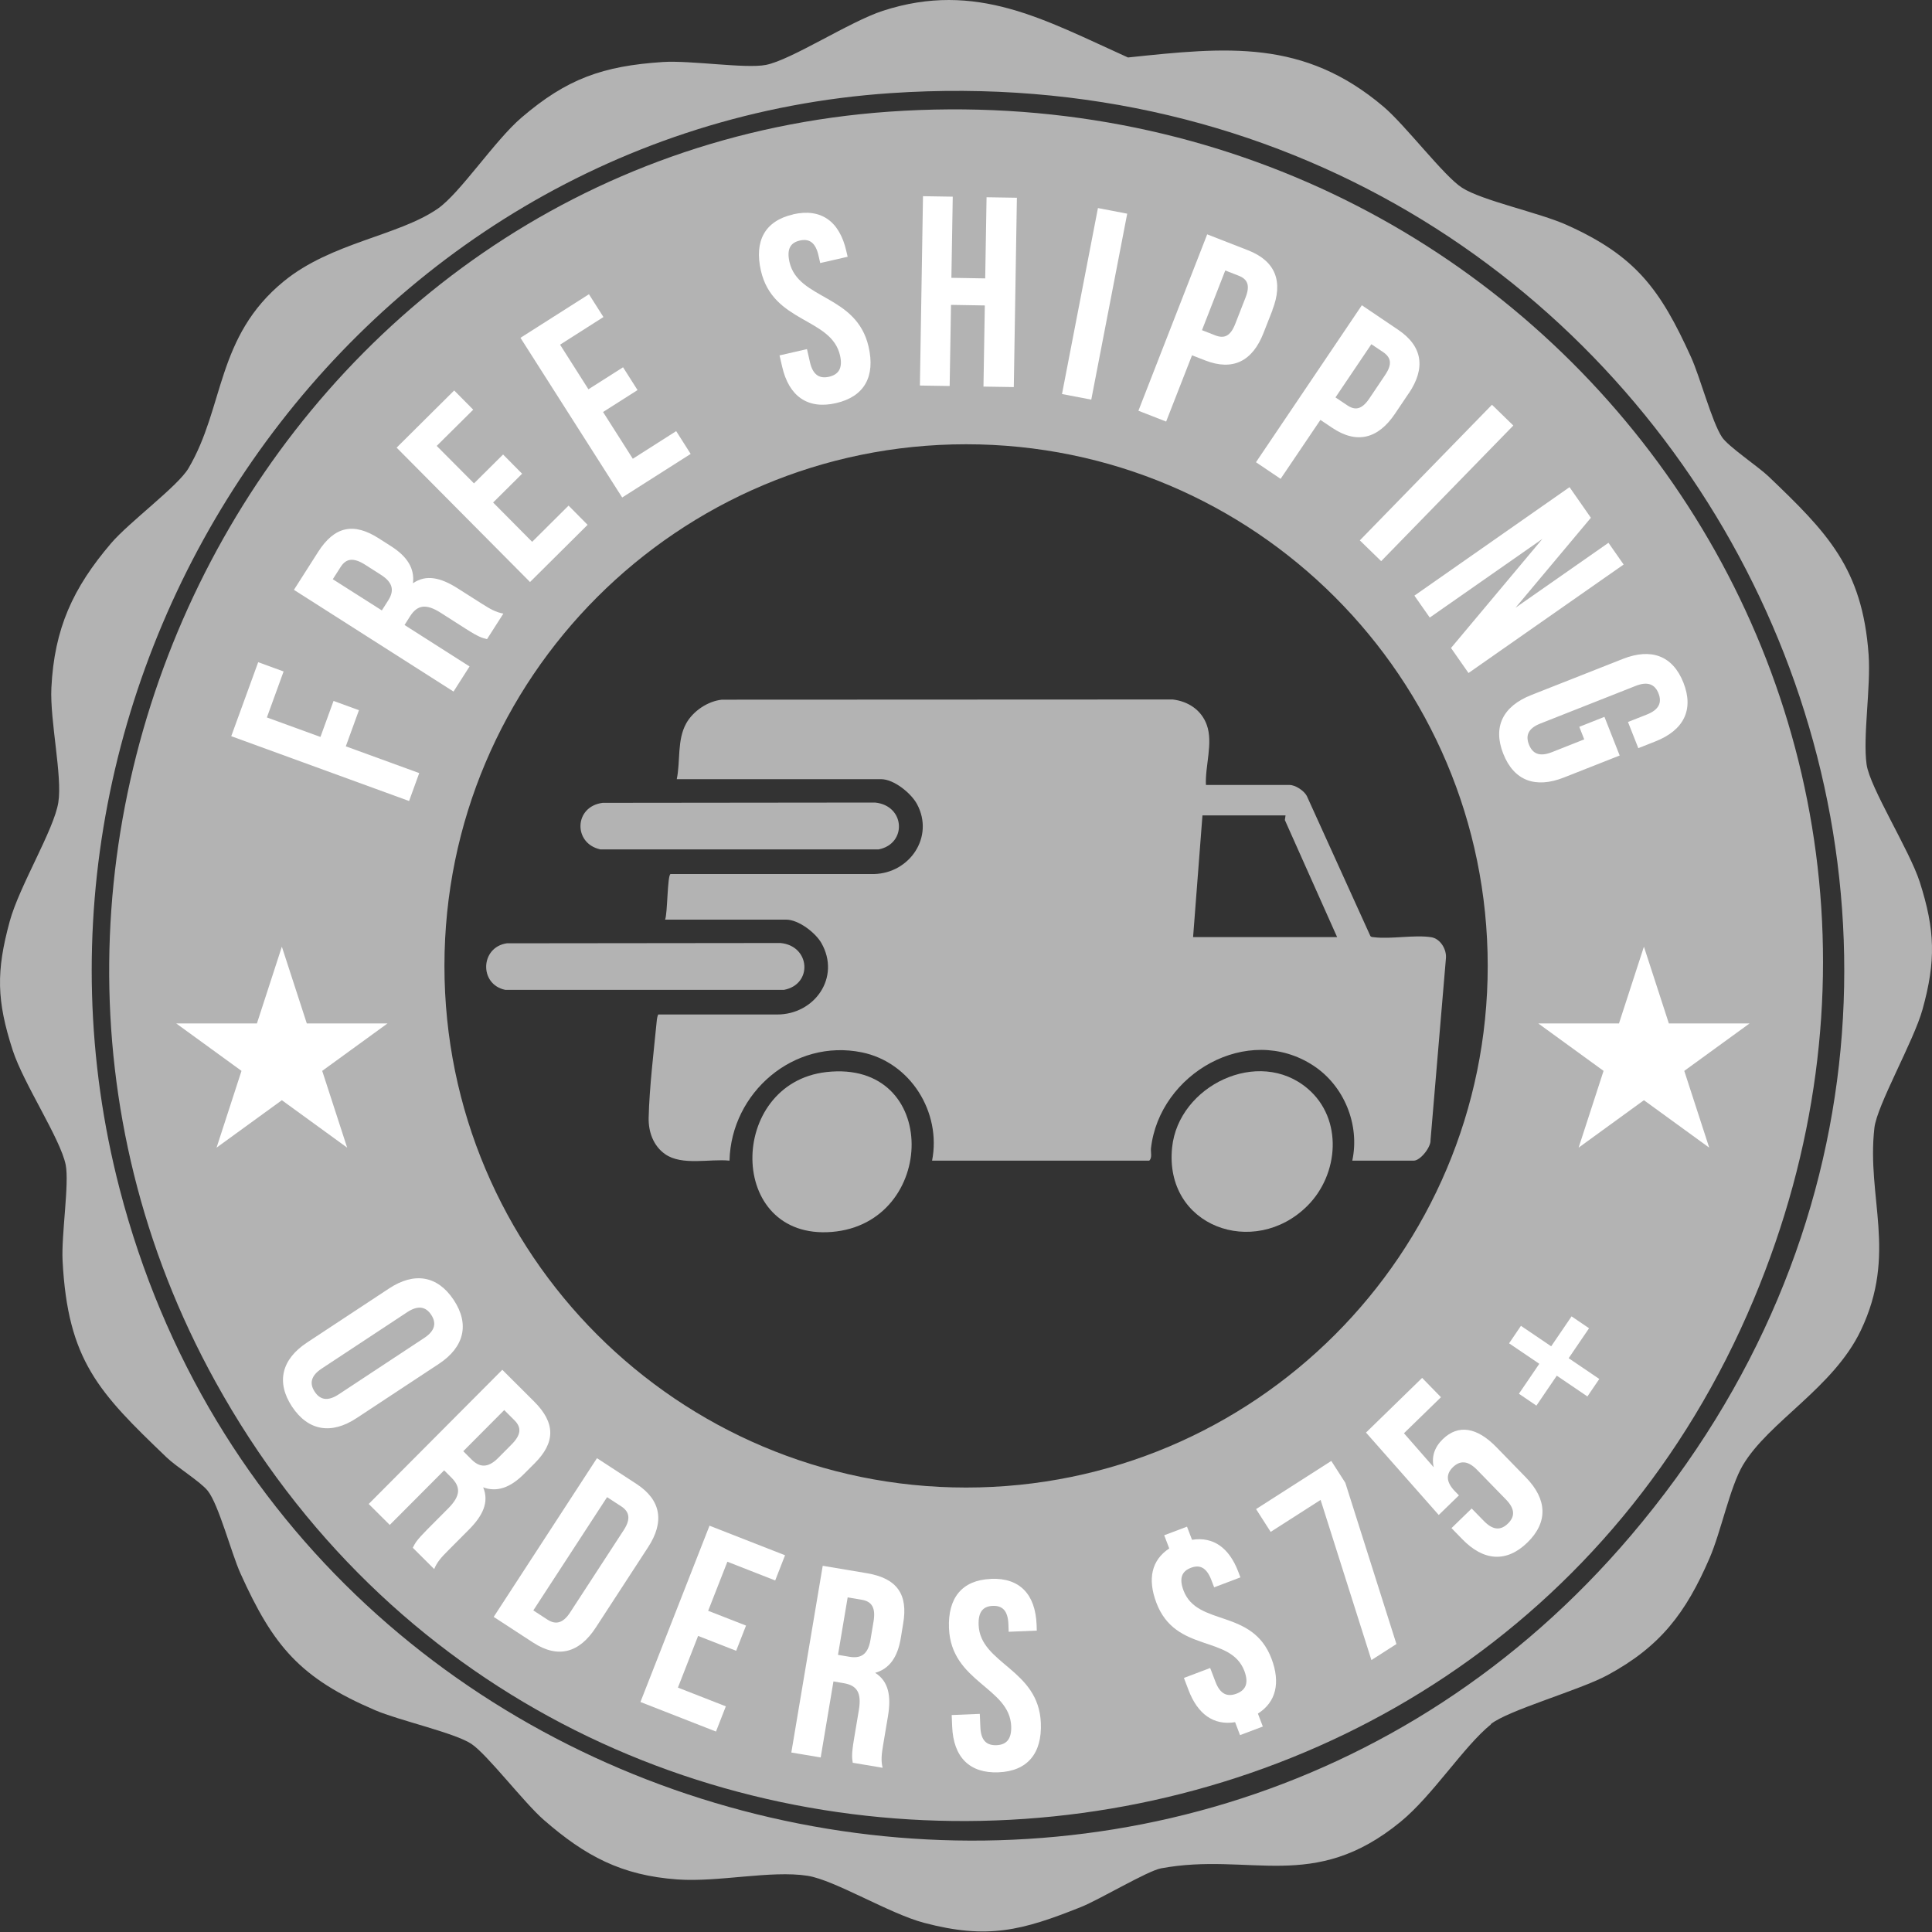 <svg xmlns="http://www.w3.org/2000/svg" fill="none" viewBox="0 0 200 200" height="200" width="200">
<rect x="0" y="0" width="200" height="200" fill="#333333" stroke="none"/>
<path fill="#B3B3B3" d="M154.338 178.51C151.518 180.79 148.328 185.85 144.988 188.59C135.958 196 129.408 191.7 120.188 193.41C118.788 193.67 113.818 196.65 111.888 197.42C105.798 199.85 102.248 200.79 95.658 199.05C92.058 198.1 86.408 194.62 83.598 194.18C79.798 193.59 74.398 194.86 70.138 194.56C64.338 194.15 60.578 192.13 56.298 188.4C54.238 186.61 50.438 181.61 48.788 180.52C47.048 179.37 41.288 178.1 38.808 177.03C31.078 173.71 28.298 170.44 24.888 162.87C23.958 160.81 22.638 155.75 21.508 154.33C20.748 153.38 18.288 151.87 17.258 150.88C10.218 144.14 7.008 140.83 6.478 130.5C6.338 127.84 7.188 122.51 6.798 120.57C6.238 117.85 2.448 112.2 1.318 108.73C-0.352 103.58 -0.412 100.57 1.008 95.37C2.008 91.71 5.598 85.88 6.038 83.06C6.468 80.34 5.158 74.62 5.318 71.22C5.618 65.05 7.558 60.86 11.498 56.24C13.378 54.04 18.428 50.32 19.508 48.48C23.258 42.13 22.348 34.87 29.378 29.12C34.308 25.09 41.228 24.43 45.318 21.6C47.628 20 51.208 14.55 53.978 12.18C58.678 8.15 62.398 6.83 68.608 6.42C71.498 6.23 77.188 7.13 79.278 6.72C81.888 6.22 87.948 2.24 91.388 1.12C101.078 -2.03 108.148 2.07 116.768 5.95C127.018 4.87 134.948 4.03 143.218 11.04C145.498 12.97 149.498 18.26 151.358 19.44C153.458 20.78 159.298 22 162.148 23.27C169.328 26.48 171.868 29.95 175.038 36.93C176.018 39.08 177.198 43.64 178.258 45.25C178.878 46.2 182.018 48.31 183.058 49.3C189.148 55.12 192.798 58.82 193.438 67.77C193.678 71.17 192.828 76.23 193.228 79.13C193.558 81.52 197.688 88.04 198.738 91.32C200.318 96.27 200.418 99.46 199.018 104.5C198.108 107.78 194.308 114.4 194.038 116.75C193.208 123.99 196.438 129.76 192.628 137.73C189.778 143.69 183.098 147.16 180.418 151.68C179.078 153.95 178.158 158.57 176.968 161.31C174.518 166.97 171.888 170.45 166.388 173.42C163.518 174.97 156.108 177.04 154.328 178.48L154.338 178.51ZM92.208 9.64C36.448 13.4 -1.552 69.4 12.388 123.09C30.608 193.27 121.688 214.45 168.828 158.96C221.598 96.85 173.378 4.16 92.208 9.64Z"></path>
<path fill="#B3B3B3" d="M92.038 11.56C28.478 16.03 -8.392 87.41 22.288 143.01C57.858 207.48 153.098 202.36 181.538 134.53C207.708 72.12 158.818 6.87 92.038 11.56ZM100.008 153.99C70.188 153.99 46.008 129.81 46.008 99.99C46.008 70.17 70.188 45.99 100.008 45.99C129.828 45.99 154.008 70.17 154.008 99.99C154.008 129.81 129.828 153.99 100.008 153.99Z"></path>
<path fill="white" d="M33.168 76.3L34.528 72.56L37.158 73.52L35.798 77.26L43.398 80.03L42.348 82.92L23.938 76.21L26.728 68.55L29.358 69.51L27.628 74.27L33.178 76.29L33.168 76.3Z"></path>
<path fill="white" d="M50.408 66.16C49.898 66.03 49.578 65.96 48.228 65.1L45.628 63.44C44.098 62.46 43.198 62.62 42.448 63.8L41.878 64.7L48.608 68.99L46.948 71.59L30.428 61.06L32.928 57.14C34.638 54.45 36.628 54.09 39.178 55.71L40.478 56.54C42.178 57.62 42.938 58.87 42.748 60.38C44.118 59.43 45.638 59.8 47.368 60.9L49.918 62.52C50.718 63.03 51.328 63.38 52.108 63.52L50.418 66.16H50.408ZM34.448 59.96L39.528 63.19L40.178 62.17C40.798 61.2 40.748 60.34 39.428 59.5L37.798 58.46C36.618 57.71 35.838 57.78 35.258 58.7L34.458 59.95L34.448 59.96Z"></path>
<path fill="white" d="M49.078 50.03L52.078 47.05L54.048 49.04L51.048 52.02L55.088 56.09L58.858 52.34L60.828 54.33L54.868 60.25L41.058 46.34L47.018 40.42L48.988 42.41L45.208 46.16L49.058 50.03H49.078Z"></path>
<path fill="white" d="M60.928 40.29L64.498 38.02L65.998 40.38L62.428 42.65L65.508 47.49L69.998 44.63L71.498 46.99L64.408 51.5L53.878 34.97L60.968 30.46L62.468 32.82L57.978 35.68L60.908 40.29H60.928Z"></path>
<path fill="white" d="M82.088 22.19C85.008 21.52 86.908 22.92 87.608 25.98L87.748 26.58L84.908 27.23L84.728 26.44C84.418 25.08 83.748 24.68 82.798 24.9C81.838 25.12 81.418 25.76 81.728 27.13C82.628 31.06 88.668 30.45 89.918 35.9C90.618 38.96 89.498 41.05 86.548 41.73C83.598 42.41 81.668 41.01 80.968 37.96L80.698 36.79L83.538 36.14L83.848 37.5C84.158 38.86 84.878 39.22 85.828 39C86.778 38.78 87.268 38.15 86.958 36.79C86.058 32.86 80.018 33.47 78.768 28.02C78.068 24.96 79.168 22.87 82.088 22.2V22.19Z"></path>
<path fill="white" d="M98.308 39.96L95.228 39.91L95.548 20.31L98.628 20.36L98.488 28.76L101.988 28.82L102.128 20.42L105.268 20.47L104.948 40.07L101.808 40.02L101.948 31.62L98.448 31.56L98.308 39.96Z"></path>
<path fill="white" d="M113.668 21.54L116.688 22.12L112.968 41.37L109.938 40.79L113.658 21.54H113.668Z"></path>
<path fill="white" d="M131.728 32.1L130.798 34.47C129.658 37.39 127.628 38.43 124.758 37.31L123.398 36.78L120.718 43.64L117.848 42.52L124.968 24.26L129.198 25.91C132.068 27.03 132.858 29.17 131.718 32.09L131.728 32.1ZM126.838 28L124.428 34.18L125.788 34.71C126.698 35.07 127.358 34.84 127.868 33.54L128.938 30.8C129.448 29.5 129.118 28.88 128.198 28.53L126.838 28Z"></path>
<path fill="white" d="M145.828 40.72L144.408 42.83C142.658 45.43 140.448 46 137.898 44.28L136.688 43.47L132.568 49.57L130.018 47.85L140.978 31.6L144.738 34.14C147.288 35.86 147.588 38.12 145.838 40.72H145.828ZM141.958 35.64L138.248 41.14L139.458 41.95C140.268 42.5 140.958 42.42 141.748 41.26L143.388 38.82C144.168 37.66 143.978 36.99 143.168 36.44L141.958 35.63V35.64Z"></path>
<path fill="white" d="M154.448 41.9L156.658 44.05L142.978 58.09L140.768 55.94L154.448 41.9Z"></path>
<path fill="white" d="M159.648 55.8L148.008 63.93L146.418 61.66L162.478 50.43L164.688 53.6L156.888 62.91L166.508 56.19L168.078 58.44L152.018 69.67L150.208 67.08L159.648 55.81V55.8Z"></path>
<path fill="white" d="M166.088 74.2L167.668 78.21L161.888 80.49C158.968 81.64 156.728 80.84 155.618 78.03C154.508 75.22 155.598 73.1 158.518 71.95L167.998 68.21C170.918 67.06 173.158 67.86 174.268 70.67C175.378 73.48 174.288 75.6 171.368 76.75L169.598 77.45L168.528 74.74L170.478 73.97C171.778 73.46 172.048 72.69 171.688 71.78C171.328 70.87 170.608 70.49 169.308 71.01L159.458 74.9C158.158 75.41 157.918 76.17 158.278 77.08C158.638 77.99 159.328 78.38 160.638 77.87L163.998 76.54L163.488 75.24L166.088 74.21V74.2Z"></path>
<path fill="white" d="M40.278 133.38C42.898 131.65 45.298 132.05 46.968 134.57C48.638 137.09 48.048 139.46 45.428 141.19L36.918 146.8C34.298 148.53 31.898 148.13 30.228 145.61C28.568 143.09 29.148 140.72 31.768 138.99L40.278 133.38ZM33.308 141.67C32.138 142.44 32.038 143.25 32.578 144.07C33.118 144.89 33.898 145.11 35.068 144.34L43.908 138.51C45.078 137.74 45.178 136.93 44.638 136.11C44.098 135.29 43.318 135.07 42.148 135.84L33.308 141.67Z"></path>
<path fill="white" d="M42.728 160.23C42.968 159.75 43.108 159.46 44.228 158.33L46.398 156.15C47.678 154.86 47.718 153.95 46.728 152.96L45.978 152.21L40.348 157.86L38.168 155.69L51.998 141.8L55.288 145.08C57.548 147.33 57.478 149.35 55.338 151.49L54.248 152.58C52.828 154.01 51.438 154.49 50.018 153.97C50.658 155.51 49.968 156.92 48.518 158.37L46.388 160.51C45.718 161.18 45.238 161.7 44.948 162.43L42.728 160.22V160.23ZM52.208 145.96L47.958 150.23L48.808 151.08C49.618 151.89 50.478 152.03 51.578 150.92L52.938 149.55C53.928 148.56 54.028 147.79 53.248 147.02L52.198 145.97L52.208 145.96Z"></path>
<path fill="white" d="M61.798 150.95L65.878 153.61C68.458 155.29 68.798 157.55 67.088 160.17L61.678 168.48C59.968 171.11 57.768 171.72 55.188 170.04L51.108 167.38L61.798 150.95ZM62.848 154.98L55.208 166.71L56.668 167.66C57.488 168.19 58.258 168.09 59.018 166.92L64.578 158.38C65.338 157.21 65.128 156.46 64.298 155.93L62.838 154.98H62.848Z"></path>
<path fill="white" d="M73.288 166.74L77.228 168.28L76.208 170.89L72.268 169.35L70.178 174.7L75.138 176.64L74.118 179.25L66.298 176.19L73.448 157.94L81.268 161L80.248 163.61L75.298 161.67L73.308 166.75L73.288 166.74Z"></path>
<path fill="white" d="M88.278 182.49C88.198 181.97 88.138 181.64 88.398 180.07L88.908 177.03C89.208 175.23 88.718 174.47 87.328 174.24L86.278 174.06L84.958 181.93L81.918 181.42L85.168 162.09L89.748 162.86C92.898 163.39 94.008 165.08 93.498 168.06L93.248 169.58C92.918 171.57 92.058 172.76 90.598 173.17C92.008 174.06 92.258 175.61 91.928 177.62L91.428 180.6C91.268 181.54 91.178 182.23 91.368 183L88.278 182.48V182.49ZM87.748 165.37L86.748 171.31L87.938 171.51C89.068 171.7 89.848 171.32 90.108 169.77L90.428 167.86C90.658 166.48 90.288 165.79 89.218 165.61L87.758 165.36L87.748 165.37Z"></path>
<path fill="white" d="M102.578 163.44C105.568 163.32 107.178 165.04 107.308 168.18L107.328 168.8L104.418 168.92L104.388 168.11C104.328 166.71 103.748 166.2 102.768 166.24C101.788 166.28 101.248 166.83 101.308 168.23C101.478 172.26 107.518 172.77 107.748 178.36C107.878 181.49 106.378 183.35 103.358 183.47C100.338 183.59 98.698 181.87 98.568 178.74L98.518 177.54L101.428 177.42L101.488 178.82C101.548 180.22 102.178 180.7 103.158 180.66C104.138 180.62 104.728 180.09 104.678 178.69C104.518 174.66 98.468 174.15 98.238 168.56C98.108 165.43 99.578 163.57 102.568 163.45L102.578 163.44Z"></path>
<path fill="white" d="M121.038 160.29L120.518 158.93L122.878 158.04L123.398 159.4C125.598 159.05 127.238 160.22 128.188 162.71L128.408 163.29L125.688 164.32L125.398 163.56C124.898 162.25 124.188 161.95 123.278 162.3C122.368 162.65 122.028 163.34 122.518 164.65C123.948 168.42 129.648 166.47 131.628 171.71C132.568 174.2 132.098 176.2 130.218 177.39L130.728 178.73L128.368 179.62L127.858 178.28C125.628 178.64 123.978 177.44 123.038 174.96L122.558 173.7L125.278 172.67L125.828 174.11C126.328 175.42 127.078 175.67 127.998 175.33C128.918 174.98 129.308 174.29 128.818 172.98C127.388 169.21 121.688 171.16 119.708 165.92C118.778 163.46 119.198 161.5 121.048 160.29H121.038Z"></path>
<path fill="white" d="M137.818 151.24L139.268 153.5L144.558 170.19L141.968 171.85L136.708 155.27L131.538 158.58L130.028 156.22L137.808 151.24H137.818Z"></path>
<path fill="white" d="M152.358 156.17L153.628 157.47C154.608 158.47 155.398 158.4 156.098 157.72C156.798 157.04 156.888 156.25 155.908 155.24L152.898 152.15C151.918 151.15 151.108 151.2 150.408 151.88C149.708 152.56 149.638 153.37 150.618 154.38L151.028 154.8L148.938 156.83L141.408 148.3L147.218 142.64L149.168 144.64L145.338 148.37L148.418 151.89C148.178 150.84 148.468 149.85 149.348 148.99C150.968 147.41 152.908 147.75 154.918 149.82L157.968 152.95C160.158 155.2 160.278 157.57 158.118 159.68C155.948 161.79 153.578 161.6 151.388 159.35L150.258 158.19L152.348 156.16L152.358 156.17Z"></path>
<path fill="white" d="M160.578 139.37L162.688 136.27L164.498 137.5L162.388 140.6L165.558 142.75L164.328 144.56L161.158 142.41L159.048 145.51L157.238 144.28L159.348 141.18L156.218 139.06L157.448 137.25L160.578 139.37Z"></path>
<path fill="white" d="M29.178 98L31.76 105.946H40.115L33.355 110.857L35.937 118.804L29.178 113.893L22.418 118.804L25 110.857L18.241 105.946H26.596L29.178 98Z"></path>
<path fill="white" d="M170.178 98L172.76 105.946H181.115L174.355 110.857L176.937 118.804L170.178 113.893L163.418 118.804L166 110.857L159.241 105.946H167.596L170.178 98Z"></path>
<path fill="#B3B3B3" d="M148.158 97.02C146.398 96.75 144.018 97.24 142.218 97.02C142.088 97 141.948 97.02 141.858 96.89L135.278 82.39C134.988 81.85 134.098 81.26 133.498 81.26H124.838C124.738 79.3 125.598 76.92 124.928 75.05C124.378 73.5 122.988 72.59 121.388 72.41L74.738 72.43C73.268 72.58 71.738 73.61 71.028 74.9C70.078 76.62 70.448 78.78 70.058 80.66H91.208C92.538 80.66 94.318 82.11 94.928 83.24C96.748 86.63 94.168 90.39 90.488 90.48H69.418C69.078 90.55 69.108 94.62 68.848 95.2H81.388C82.658 95.2 84.408 96.54 85.028 97.62C87.058 101.18 84.318 105.04 80.428 105.02H68.138C68.058 105.2 68.018 105.38 67.998 105.56C67.688 108.74 67.218 112.59 67.148 115.73C67.118 117.17 67.638 118.63 68.858 119.48C70.598 120.7 73.488 119.94 75.518 120.15C75.688 113.09 82.178 107.5 89.218 108.94C94.258 109.97 97.468 115.15 96.488 120.15H118.968C119.298 119.85 119.108 119.3 119.148 118.88C120.008 111.15 129.158 105.86 135.958 110.31C139.138 112.39 140.788 116.42 139.988 120.15H146.348C147.038 120.15 148.138 118.75 148.088 118.02L149.678 99.25C149.788 98.31 149.118 97.17 148.158 97.02ZM123.508 97.01L124.478 84.41H133.078L133.008 84.89L138.418 97.01H123.508Z"></path>
<path fill="#B3B3B3" d="M85.548 110.979C75.298 112.139 75.188 128.409 86.108 127.529C97.058 126.639 97.378 109.649 85.548 110.979Z"></path>
<path fill="#B3B3B3" d="M135.378 112.7C130.288 108.36 121.998 112.4 121.338 118.77C120.478 126.98 129.838 130.31 135.338 124.83C138.608 121.57 139.048 115.83 135.378 112.7Z"></path>
<path fill="#B3B3B3" d="M62.118 87.93H90.958C93.918 87.34 93.708 83.39 90.588 83.08L62.388 83.11C59.428 83.48 59.318 87.28 62.108 87.92L62.118 87.93Z"></path>
<path fill="#B3B3B3" d="M80.788 97.62L52.468 97.65C49.708 98.05 49.578 101.91 52.308 102.47H81.158C84.168 101.9 83.888 97.9 80.788 97.62Z"></path>
</svg>
